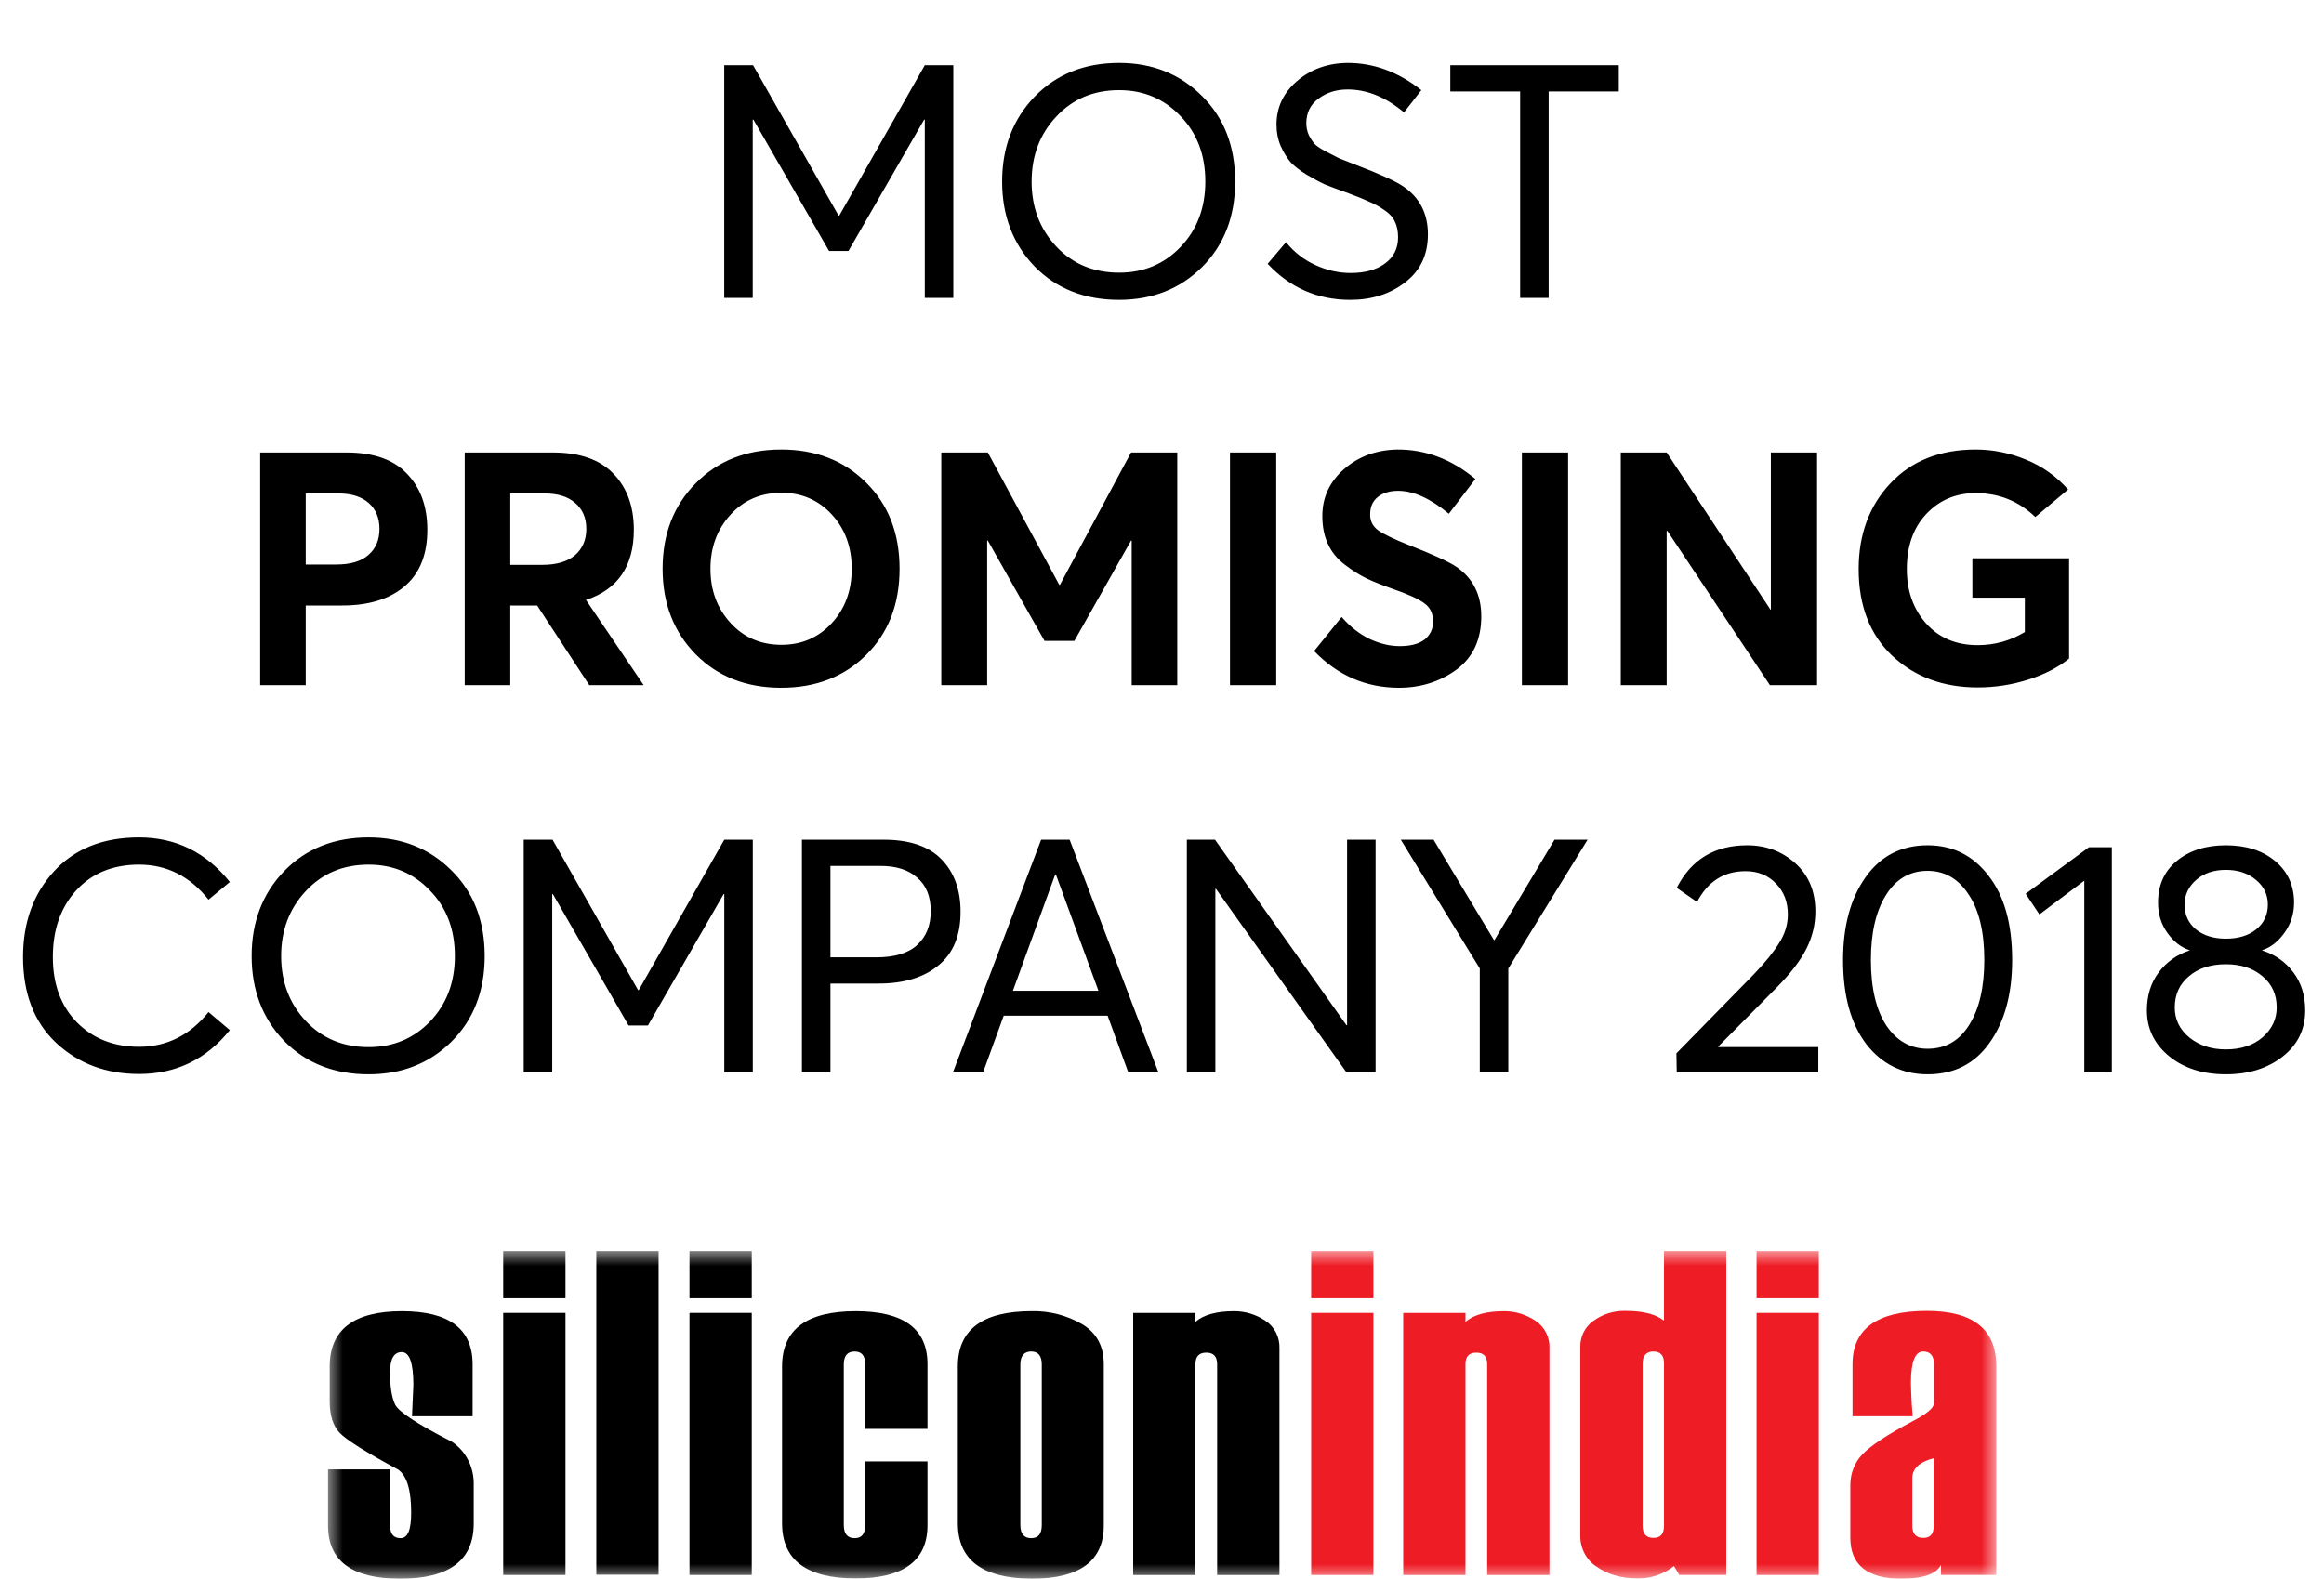 <?xml version="1.0" encoding="UTF-8"?> <svg xmlns="http://www.w3.org/2000/svg" width="78" height="53" viewBox="0 0 78 53" fill="none"><path d="M31.039 2.19H31.996V10H31.039V4.016H31.017L28.476 8.427H27.827L25.286 4.016H25.264V10H24.307V2.19H25.275L28.146 7.239H28.168L31.039 2.19ZM37.561 10.066C36.403 10.066 35.456 9.692 34.723 8.944C33.997 8.189 33.634 7.239 33.634 6.095C33.634 4.951 33.997 4.001 34.723 3.246C35.456 2.491 36.403 2.113 37.561 2.113C38.676 2.113 39.603 2.483 40.344 3.224C41.085 3.957 41.455 4.914 41.455 6.095C41.455 7.268 41.085 8.225 40.344 8.966C39.603 9.699 38.676 10.066 37.561 10.066ZM37.561 9.153C38.383 9.153 39.068 8.867 39.618 8.295C40.175 7.716 40.454 6.982 40.454 6.095C40.454 5.2 40.175 4.467 39.618 3.895C39.068 3.316 38.383 3.026 37.561 3.026C36.703 3.026 35.999 3.323 35.449 3.917C34.899 4.504 34.624 5.23 34.624 6.095C34.624 6.96 34.899 7.686 35.449 8.273C35.999 8.86 36.703 9.153 37.561 9.153ZM45.318 10.066C44.226 10.066 43.302 9.663 42.546 8.856L43.162 8.13C43.434 8.467 43.764 8.724 44.152 8.9C44.541 9.076 44.933 9.164 45.329 9.164C45.813 9.164 46.198 9.058 46.484 8.845C46.778 8.632 46.924 8.339 46.924 7.965C46.924 7.76 46.888 7.584 46.814 7.437C46.748 7.29 46.631 7.162 46.462 7.052C46.294 6.935 46.129 6.843 45.967 6.777C45.813 6.704 45.59 6.612 45.296 6.502C45.245 6.48 45.205 6.465 45.175 6.458C44.889 6.355 44.655 6.267 44.471 6.194C44.295 6.113 44.09 6.003 43.855 5.864C43.628 5.725 43.448 5.585 43.316 5.446C43.192 5.299 43.082 5.12 42.986 4.907C42.891 4.687 42.843 4.445 42.843 4.181C42.843 3.602 43.074 3.114 43.536 2.718C43.998 2.322 44.563 2.12 45.23 2.113C46.11 2.113 46.935 2.417 47.705 3.026L47.122 3.774C46.514 3.261 45.883 3.004 45.23 3.004C44.849 3.004 44.523 3.107 44.251 3.312C43.98 3.51 43.844 3.785 43.844 4.137C43.844 4.284 43.874 4.419 43.932 4.544C43.991 4.661 44.057 4.76 44.13 4.841C44.204 4.914 44.332 4.999 44.515 5.094C44.699 5.189 44.842 5.263 44.944 5.314C45.054 5.358 45.241 5.431 45.505 5.534C46.312 5.842 46.844 6.084 47.1 6.26C47.65 6.634 47.925 7.169 47.925 7.866C47.925 8.555 47.669 9.094 47.155 9.483C46.649 9.872 46.037 10.066 45.318 10.066ZM51.02 10V3.07H48.677V2.19H54.331V3.07H51.977V10H51.02ZM4.667 36.055C3.56 36.055 2.632 35.707 1.884 35.01C1.144 34.313 0.773 33.353 0.773 32.128C0.773 30.969 1.118 30.012 1.807 29.257C2.504 28.494 3.457 28.113 4.667 28.113C5.899 28.113 6.915 28.612 7.714 29.609L6.999 30.203C6.376 29.418 5.599 29.026 4.667 29.026C3.787 29.026 3.083 29.316 2.555 29.895C2.035 30.467 1.774 31.211 1.774 32.128C1.774 33.045 2.046 33.778 2.588 34.328C3.131 34.871 3.824 35.142 4.667 35.142C5.599 35.142 6.376 34.753 6.999 33.976L7.714 34.581C6.922 35.564 5.907 36.055 4.667 36.055ZM12.373 36.066C11.215 36.066 10.269 35.692 9.535 34.944C8.809 34.189 8.446 33.239 8.446 32.095C8.446 30.951 8.809 30.001 9.535 29.246C10.269 28.491 11.215 28.113 12.373 28.113C13.488 28.113 14.416 28.483 15.156 29.224C15.897 29.957 16.267 30.914 16.267 32.095C16.267 33.268 15.897 34.225 15.156 34.966C14.416 35.699 13.488 36.066 12.373 36.066ZM12.373 35.153C13.195 35.153 13.88 34.867 14.43 34.295C14.988 33.716 15.266 32.982 15.266 32.095C15.266 31.2 14.988 30.467 14.43 29.895C13.88 29.316 13.195 29.026 12.373 29.026C11.515 29.026 10.811 29.323 10.261 29.917C9.711 30.504 9.436 31.23 9.436 32.095C9.436 32.96 9.711 33.686 10.261 34.273C10.811 34.86 11.515 35.153 12.373 35.153ZM24.309 28.19H25.266V36H24.309V30.016H24.287L21.746 34.427H21.097L18.556 30.016H18.534V36H17.577V28.19H18.545L21.416 33.239H21.438L24.309 28.19ZM26.915 36V28.19H29.654C30.527 28.19 31.176 28.41 31.601 28.85C32.027 29.29 32.239 29.877 32.239 30.61C32.239 31.409 31.99 32.011 31.491 32.414C31 32.817 30.333 33.019 29.489 33.019H27.872V36H26.915ZM27.872 32.139H29.401C30.025 32.139 30.487 32 30.787 31.721C31.088 31.442 31.238 31.065 31.238 30.588C31.238 30.097 31.088 29.723 30.787 29.466C30.494 29.202 30.083 29.07 29.555 29.07H27.872V32.139ZM37.868 36L37.175 34.097H33.688L32.995 36H31.983L34.943 28.19H35.9L38.88 36H37.868ZM33.996 33.261H36.867L35.438 29.356H35.416L33.996 33.261ZM45.212 28.19H46.169V36H45.191L40.812 29.84H40.791V36H39.834V28.19H40.779L45.191 34.416H45.212V28.19ZM52.174 28.19H53.285L50.623 32.513V36H49.666V32.513L47.015 28.19H48.115L50.139 31.556H50.161L52.174 28.19ZM57.673 35.153H61.028V36H56.276L56.265 35.362L58.85 32.722C59.231 32.326 59.517 31.974 59.708 31.666C59.906 31.358 60.005 31.035 60.005 30.698C60.005 30.28 59.873 29.935 59.609 29.664C59.345 29.385 59.004 29.246 58.586 29.246C57.86 29.246 57.317 29.591 56.958 30.28L56.276 29.807C56.76 28.854 57.548 28.377 58.641 28.377C59.272 28.377 59.811 28.579 60.258 28.982C60.705 29.385 60.929 29.924 60.929 30.599C60.929 31.032 60.83 31.446 60.632 31.842C60.434 32.238 60.104 32.671 59.642 33.14L57.673 35.131V35.153ZM64.696 36.066C63.853 36.066 63.167 35.729 62.639 35.054C62.119 34.372 61.858 33.43 61.858 32.227C61.858 31.083 62.111 30.155 62.617 29.444C63.123 28.733 63.816 28.377 64.696 28.377C65.54 28.377 66.222 28.718 66.742 29.4C67.27 30.075 67.534 31.017 67.534 32.227C67.534 33.371 67.281 34.299 66.775 35.01C66.277 35.714 65.584 36.066 64.696 36.066ZM64.696 35.208C65.298 35.208 65.763 34.94 66.093 34.405C66.431 33.87 66.599 33.144 66.599 32.227C66.599 31.281 66.423 30.548 66.071 30.027C65.727 29.499 65.268 29.235 64.696 29.235C64.102 29.235 63.637 29.506 63.299 30.049C62.962 30.584 62.793 31.31 62.793 32.227C62.793 33.166 62.966 33.899 63.31 34.427C63.662 34.948 64.124 35.208 64.696 35.208ZM69.955 36V29.565L68.448 30.698L67.986 30.005L70.109 28.443H70.879V36H69.955ZM75.928 31.908C76.361 32.047 76.709 32.293 76.973 32.645C77.237 32.997 77.369 33.422 77.369 33.921C77.369 34.559 77.116 35.076 76.61 35.472C76.104 35.868 75.47 36.066 74.707 36.066C73.937 36.066 73.303 35.864 72.804 35.461C72.305 35.05 72.056 34.537 72.056 33.921C72.056 33.422 72.188 32.997 72.452 32.645C72.716 32.293 73.061 32.047 73.486 31.908V31.897C73.207 31.809 72.962 31.618 72.749 31.325C72.536 31.032 72.43 30.691 72.43 30.302C72.43 29.708 72.643 29.239 73.068 28.894C73.493 28.549 74.04 28.377 74.707 28.377C75.389 28.377 75.939 28.553 76.357 28.905C76.782 29.257 76.995 29.723 76.995 30.302C76.995 30.683 76.885 31.024 76.665 31.325C76.452 31.618 76.207 31.809 75.928 31.897V31.908ZM74.707 29.202C74.296 29.202 73.963 29.316 73.706 29.543C73.449 29.77 73.321 30.045 73.321 30.368C73.321 30.713 73.449 30.991 73.706 31.204C73.963 31.409 74.296 31.512 74.707 31.512C75.125 31.512 75.462 31.409 75.719 31.204C75.983 30.991 76.115 30.713 76.115 30.368C76.115 30.031 75.979 29.752 75.708 29.532C75.444 29.312 75.11 29.202 74.707 29.202ZM74.707 35.23C75.213 35.23 75.624 35.094 75.939 34.823C76.254 34.544 76.412 34.211 76.412 33.822C76.412 33.389 76.254 33.041 75.939 32.777C75.624 32.506 75.213 32.37 74.707 32.37C74.194 32.37 73.779 32.506 73.464 32.777C73.149 33.041 72.991 33.389 72.991 33.822C72.991 34.225 73.156 34.563 73.486 34.834C73.816 35.098 74.223 35.23 74.707 35.23Z" fill="black"></path><path d="M8.732 23V15.19H11.625C12.535 15.19 13.213 15.428 13.66 15.905C14.115 16.374 14.342 17.001 14.342 17.786C14.342 18.622 14.086 19.256 13.572 19.689C13.066 20.114 12.37 20.327 11.482 20.327H10.261V23H8.732ZM10.261 18.952H11.284C11.761 18.952 12.12 18.846 12.362 18.633C12.612 18.42 12.736 18.127 12.736 17.753C12.736 17.386 12.615 17.097 12.373 16.884C12.131 16.671 11.79 16.565 11.35 16.565H10.261V18.952ZM21.603 23H19.777L18.028 20.327H17.126V23H15.597V15.19H18.556C19.458 15.19 20.136 15.428 20.591 15.905C21.045 16.374 21.273 17.001 21.273 17.786C21.273 19.003 20.737 19.788 19.667 20.14L21.603 23ZM17.126 16.565V18.963H18.204C18.673 18.963 19.036 18.857 19.293 18.644C19.549 18.424 19.678 18.127 19.678 17.753C19.678 17.386 19.553 17.097 19.304 16.884C19.062 16.671 18.717 16.565 18.27 16.565H17.126ZM26.221 23.088C25.047 23.088 24.09 22.714 23.35 21.966C22.609 21.211 22.239 20.254 22.239 19.095C22.239 17.929 22.609 16.972 23.35 16.224C24.09 15.469 25.047 15.091 26.221 15.091C27.379 15.091 28.329 15.461 29.07 16.202C29.818 16.943 30.192 17.907 30.192 19.095C30.192 20.283 29.818 21.247 29.07 21.988C28.329 22.721 27.379 23.088 26.221 23.088ZM26.232 21.647C26.906 21.647 27.467 21.405 27.915 20.921C28.362 20.437 28.586 19.828 28.586 19.095C28.586 18.362 28.362 17.753 27.915 17.269C27.467 16.785 26.906 16.543 26.232 16.543C25.535 16.543 24.963 16.789 24.516 17.28C24.068 17.771 23.845 18.376 23.845 19.095C23.845 19.814 24.068 20.419 24.516 20.91C24.963 21.401 25.535 21.647 26.232 21.647ZM37.961 15.19H39.512V23H37.983V18.149H37.961L36.058 21.515H35.057L33.154 18.149H33.132V23H31.592V15.19H33.154L35.552 19.634H35.574L37.961 15.19ZM41.282 23V15.19H42.834V23H41.282ZM46.955 23.088C45.847 23.088 44.898 22.677 44.106 21.856L45.03 20.712C45.308 21.035 45.62 21.28 45.965 21.449C46.309 21.61 46.647 21.691 46.977 21.691C47.343 21.691 47.622 21.618 47.813 21.471C48.003 21.317 48.099 21.115 48.099 20.866C48.099 20.595 48 20.389 47.802 20.25C47.604 20.103 47.248 19.942 46.735 19.766C46.383 19.641 46.089 19.524 45.855 19.414C45.62 19.297 45.378 19.143 45.129 18.952C44.879 18.761 44.692 18.53 44.568 18.259C44.443 17.988 44.381 17.676 44.381 17.324C44.381 16.701 44.623 16.176 45.107 15.751C45.591 15.326 46.185 15.106 46.889 15.091C47.842 15.084 48.718 15.414 49.518 16.081L48.627 17.247C48.011 16.734 47.442 16.477 46.922 16.477C46.643 16.477 46.416 16.547 46.24 16.686C46.071 16.825 45.987 17.016 45.987 17.258C45.979 17.485 46.071 17.669 46.262 17.808C46.452 17.94 46.797 18.105 47.296 18.303C48.102 18.618 48.63 18.86 48.88 19.029C49.437 19.41 49.716 19.964 49.716 20.69C49.716 21.475 49.437 22.072 48.88 22.483C48.322 22.886 47.681 23.088 46.955 23.088ZM51.079 23V15.19H52.63V23H51.079ZM59.435 15.19H60.986V23H59.403L55.959 17.819H55.938V23H54.398V15.19H55.938L59.425 20.47H59.435V15.19ZM66.375 23.077C65.216 23.077 64.26 22.721 63.504 22.01C62.756 21.299 62.382 20.331 62.382 19.106C62.382 17.94 62.738 16.979 63.449 16.224C64.16 15.469 65.114 15.091 66.309 15.091C66.888 15.091 67.453 15.205 68.003 15.432C68.553 15.659 69.022 15.993 69.411 16.433L68.311 17.357C67.754 16.822 67.087 16.554 66.309 16.554C65.649 16.554 65.099 16.785 64.659 17.247C64.219 17.709 63.999 18.329 63.999 19.106C63.999 19.839 64.216 20.448 64.648 20.932C65.081 21.416 65.656 21.658 66.375 21.658C66.947 21.658 67.475 21.511 67.959 21.218V20.063H66.199V18.743H69.444V22.109C69.085 22.402 68.63 22.637 68.08 22.813C67.53 22.989 66.962 23.077 66.375 23.077Z" fill="black"></path><mask id="mask0_9447_9339" style="mask-type:luminance" maskUnits="userSpaceOnUse" x="11" y="42" width="56" height="11"><path d="M67 42H11V53H67V42Z" fill="white"></path></mask><g mask="url(#mask0_9447_9339)"><path d="M11 49.33H13.09V51.194C13.09 51.493 13.202 51.638 13.445 51.638C13.688 51.638 13.8 51.358 13.8 50.779C13.8 50.035 13.66 49.552 13.37 49.34C12.278 48.751 11.625 48.336 11.401 48.104C11.177 47.872 11.065 47.515 11.065 47.051V45.873C11.065 44.637 11.877 44.019 13.492 44.019C15.069 44.019 15.862 44.608 15.862 45.805V47.544H13.828L13.874 46.491C13.874 45.757 13.743 45.39 13.482 45.39C13.221 45.39 13.09 45.622 13.09 46.076C13.09 46.549 13.146 46.906 13.258 47.148C13.37 47.389 14.014 47.814 15.171 48.403C15.4 48.558 15.586 48.77 15.714 49.02C15.841 49.27 15.905 49.55 15.899 49.832V51.146C15.899 52.382 15.078 53 13.426 53C11.812 53 11.009 52.401 11.009 51.214V49.33H11Z" fill="black"></path><path d="M16.889 52.874H18.979V44.076H16.889V52.874ZM16.889 43.584H18.979V42H16.889V43.584Z" fill="black"></path><path d="M22.104 42H20.014V52.865H22.104V42Z" fill="black"></path><path d="M23.141 52.874H25.231V44.076H23.141V52.874ZM23.141 43.584H25.231V42H23.141V43.584Z" fill="black"></path><path d="M31.129 47.968H29.038V45.805C29.038 45.516 28.926 45.371 28.684 45.371C28.441 45.371 28.32 45.516 28.32 45.805V51.194C28.32 51.493 28.441 51.638 28.684 51.638C28.926 51.638 29.038 51.493 29.038 51.194V49.06H31.129V51.204C31.129 52.392 30.326 52.99 28.721 52.99C27.069 52.99 26.248 52.372 26.248 51.136V45.873C26.248 44.637 27.069 44.019 28.721 44.019C30.326 44.019 31.129 44.608 31.129 45.796V47.968Z" fill="black"></path><path d="M34.965 51.194V45.805C34.965 45.515 34.843 45.37 34.61 45.37C34.377 45.37 34.246 45.515 34.246 45.805V51.194C34.246 51.493 34.367 51.638 34.61 51.638C34.853 51.638 34.965 51.493 34.965 51.194ZM32.147 51.136V45.873C32.147 44.636 32.977 44.018 34.629 44.018C35.219 44.005 35.802 44.155 36.318 44.453C36.803 44.743 37.046 45.187 37.046 45.795V51.213C37.046 52.401 36.243 53 34.629 53C32.977 52.99 32.147 52.372 32.147 51.136Z" fill="black"></path><path d="M42.942 52.875H40.851V45.805C40.851 45.535 40.73 45.409 40.487 45.409C40.245 45.409 40.123 45.535 40.123 45.796V52.875H38.033V44.077H40.123V44.376C40.404 44.135 40.833 44.019 41.421 44.019C41.792 44.017 42.155 44.128 42.466 44.337C42.618 44.434 42.742 44.571 42.826 44.734C42.909 44.897 42.949 45.08 42.942 45.264V52.875Z" fill="black"></path><path d="M44.006 52.874H46.096V44.076H44.006V52.874ZM44.006 43.584H46.096V42H44.006V43.584Z" fill="#EE1C25"></path><path d="M52.004 52.875H49.914V45.805C49.914 45.535 49.793 45.409 49.55 45.409C49.307 45.409 49.186 45.535 49.186 45.796V52.875H47.096V44.077H49.186V44.376C49.466 44.135 49.895 44.019 50.483 44.019C50.854 44.017 51.217 44.128 51.528 44.337C51.68 44.434 51.804 44.571 51.888 44.734C51.972 44.897 52.012 45.08 52.004 45.264V52.875Z" fill="#EE1C25"></path><path d="M55.848 51.223V45.757C55.848 45.506 55.727 45.37 55.494 45.37C55.26 45.37 55.13 45.506 55.13 45.776V51.223C55.13 51.493 55.251 51.629 55.494 51.629C55.736 51.629 55.848 51.493 55.848 51.223ZM57.939 52.874H56.361L56.184 52.575C55.834 52.852 55.403 52.998 54.962 52.99C54.43 52.99 53.973 52.865 53.599 52.604C53.425 52.494 53.282 52.34 53.184 52.155C53.086 51.97 53.036 51.762 53.039 51.551V45.226C53.035 45.05 53.074 44.877 53.152 44.721C53.231 44.566 53.346 44.434 53.487 44.337C53.802 44.111 54.178 43.996 54.56 44.009C55.139 44.009 55.568 44.115 55.848 44.337V42H57.939V52.874Z" fill="#EE1C25"></path><path d="M58.955 52.874H61.045V44.076H58.955V52.874ZM58.955 43.584H61.045V42H58.955V43.584Z" fill="#EE1C25"></path><path d="M64.901 51.223V48.953C64.425 49.079 64.183 49.301 64.183 49.62V51.223C64.183 51.493 64.304 51.629 64.556 51.629C64.789 51.629 64.901 51.493 64.901 51.223ZM66.991 52.874H65.144V52.536C64.985 52.846 64.546 53 63.809 53C62.671 53 62.102 52.536 62.102 51.619V49.852C62.101 49.465 62.248 49.093 62.512 48.818C62.792 48.529 63.343 48.162 64.183 47.717C64.668 47.466 64.91 47.263 64.91 47.109V45.805C64.91 45.515 64.789 45.37 64.546 45.37C64.276 45.37 64.136 45.718 64.136 46.423C64.136 46.549 64.145 46.742 64.155 46.983C64.164 47.225 64.192 47.418 64.192 47.544H62.176V45.795C62.176 44.608 63.007 44.009 64.668 44.009C66.226 44.009 67.001 44.627 67.001 45.863V52.874H66.991Z" fill="#EE1C25"></path></g></svg> 